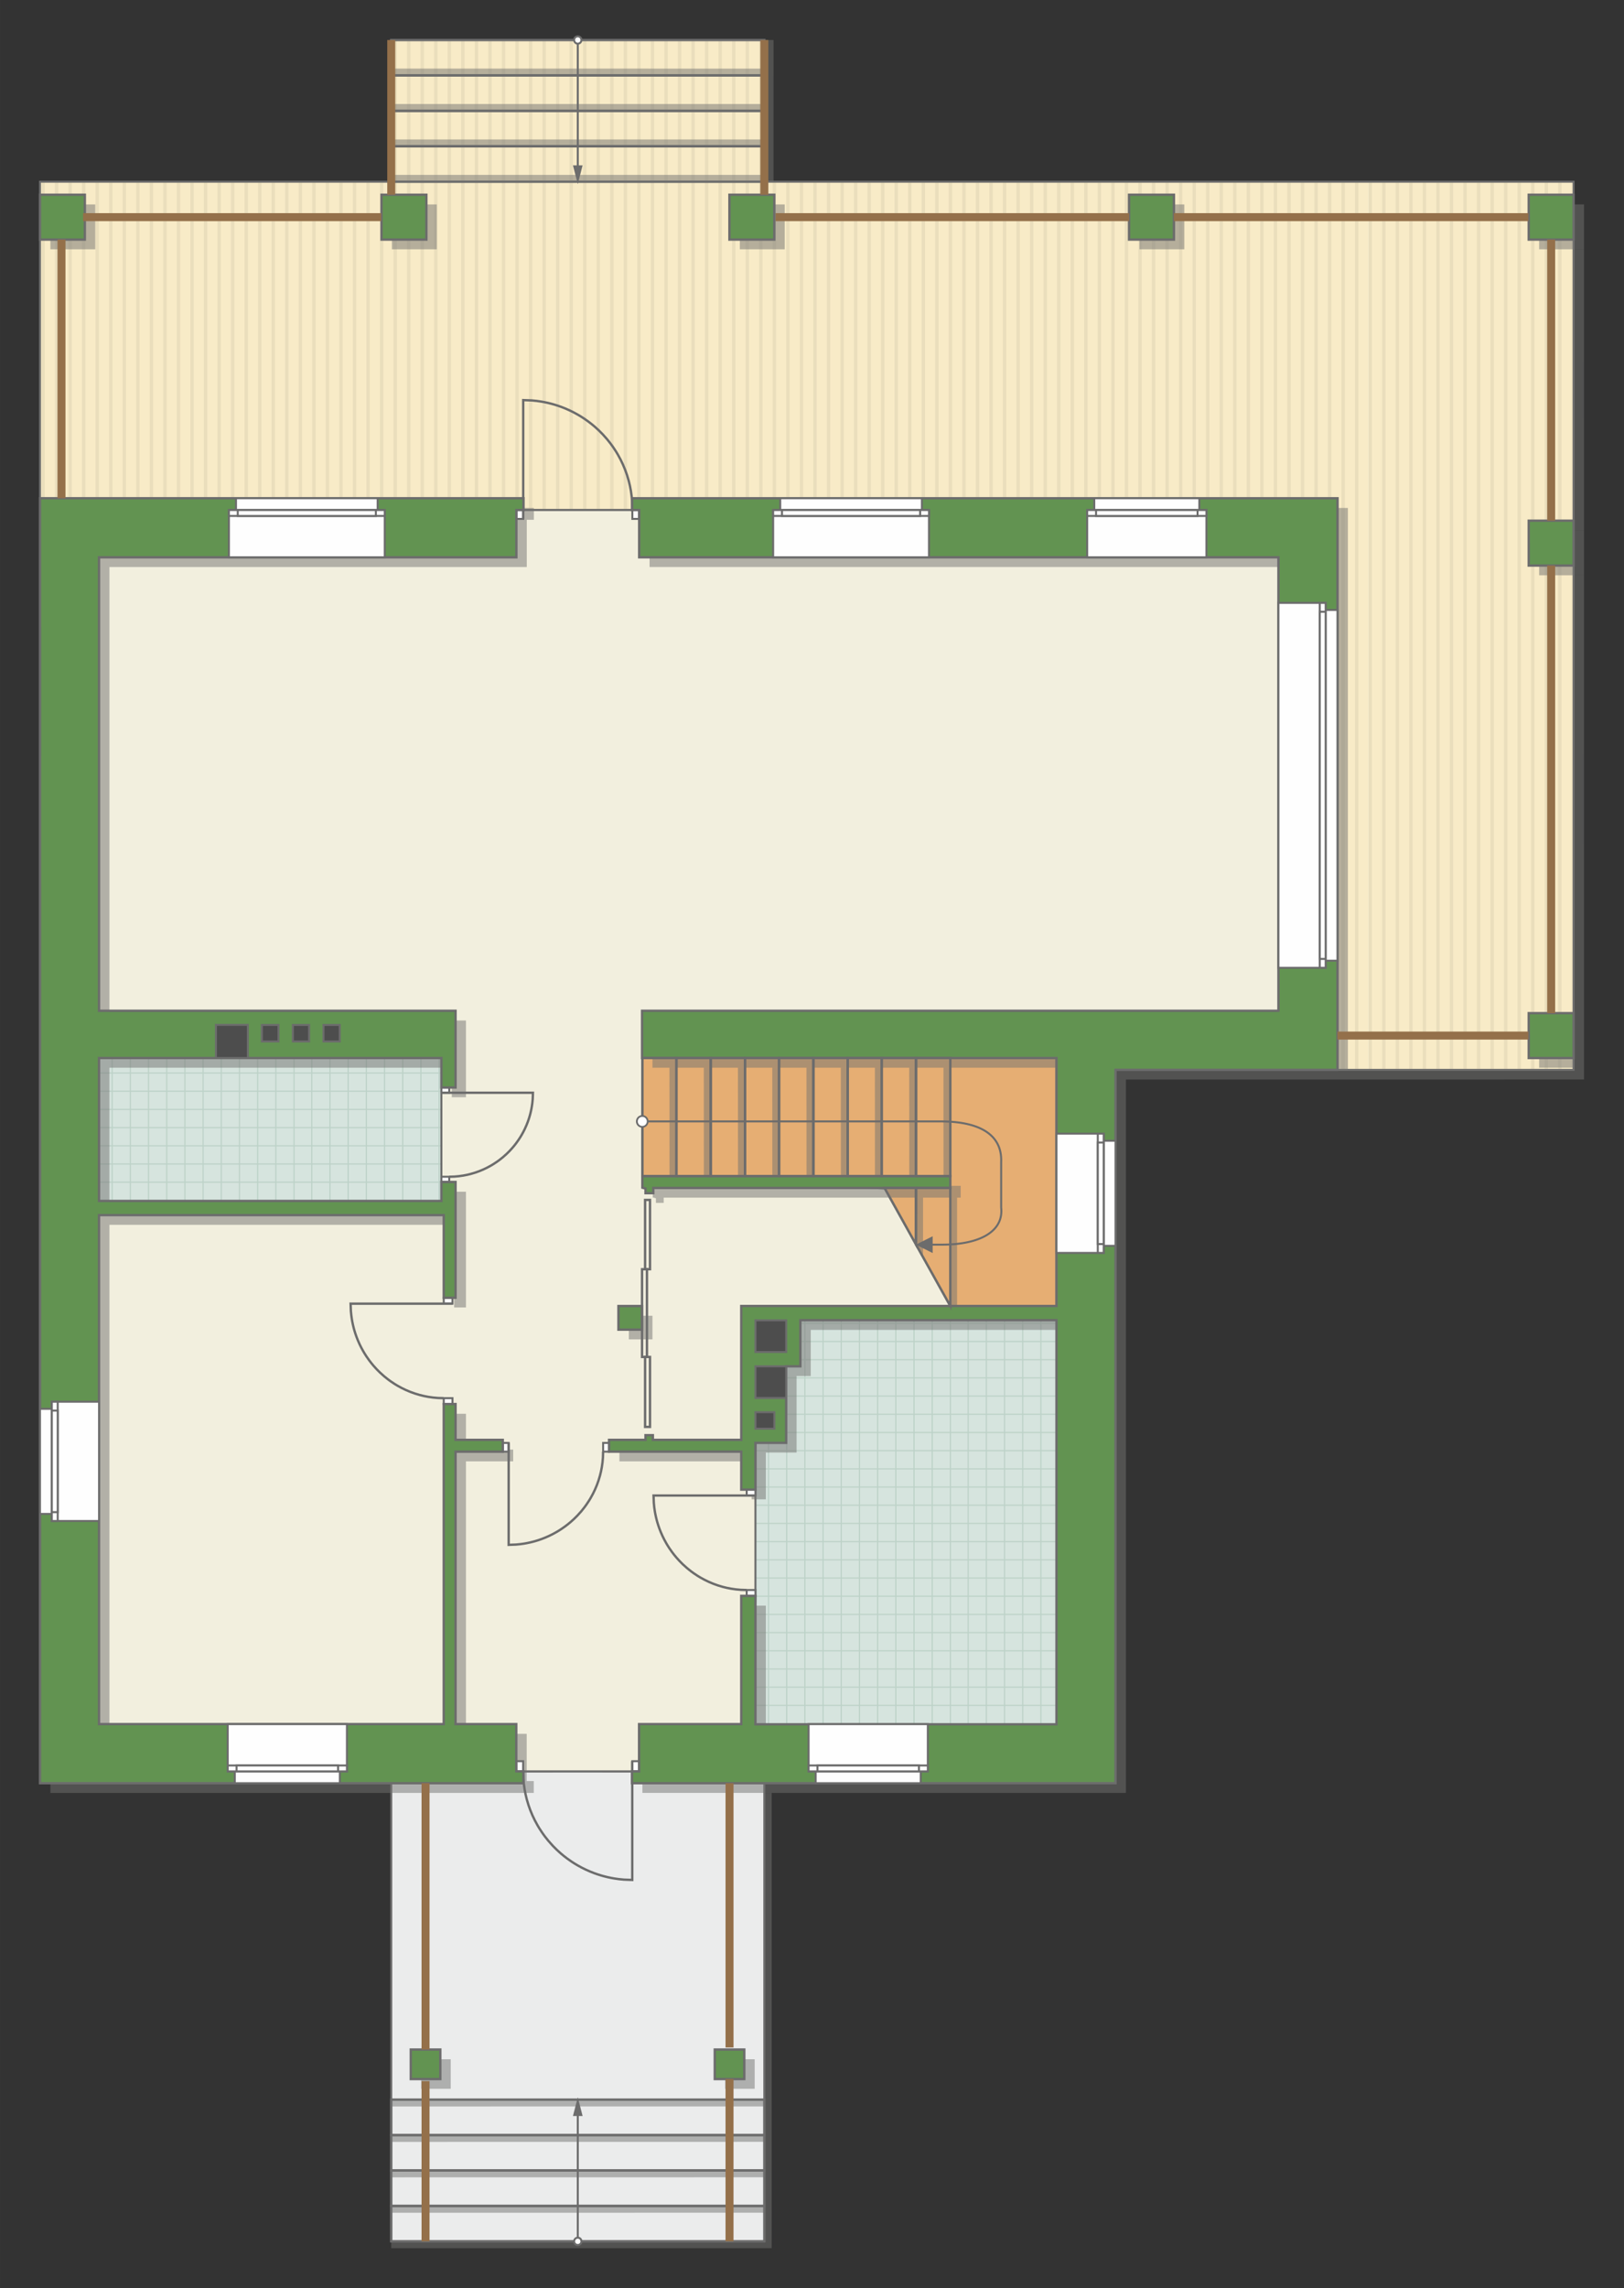 <?xml version="1.0" encoding="UTF-8"?>
<!DOCTYPE svg PUBLIC "-//W3C//DTD SVG 1.1//EN" "http://www.w3.org/Graphics/SVG/1.1/DTD/svg11.dtd">
<!-- Creator: CorelDRAW -->
<svg xmlns="http://www.w3.org/2000/svg" xml:space="preserve" width="137.494mm" height="193.661mm" version="1.1" style="shape-rendering:geometricPrecision; text-rendering:geometricPrecision; image-rendering:optimizeQuality; fill-rule:evenodd; clip-rule:evenodd"
viewBox="0 0 11050.07 15564.17"
 xmlns:xlink="http://www.w3.org/1999/xlink"
 xmlns:xodm="http://www.corel.com/coreldraw/odm/2003">
 <rect x="0" y="0" width="11050.07" height="15564.17" fill="#333333" stroke="none"/>
 <defs>
  <style type="text/css">
   <![CDATA[
    .str4 {stroke:#94704A;stroke-width:54.4;stroke-miterlimit:22.926}
    .str1 {stroke:#6C6C6C;stroke-width:13.57;stroke-miterlimit:22.926}
    .str2 {stroke:#6C6C6C;stroke-width:13.61;stroke-miterlimit:22.926}
    .str3 {stroke:#6C6C6C;stroke-width:16.07;stroke-miterlimit:22.926}
    .str0 {stroke:#BDD2C8;stroke-width:8.04;stroke-miterlimit:22.926}
    .fil1 {fill:none}
    .fil9 {fill:#FEFEFE}
    .fil0 {fill:#D6E4DE}
    .fil11 {fill:#4D4D4D}
    .fil10 {fill:#629351}
    .fil12 {fill:#6C6C6C}
    .fil7 {fill:#E6AE73}
    .fil4 {fill:#EADEBC}
    .fil5 {fill:#EBECEC}
    .fil6 {fill:#F2EFDE}
    .fil3 {fill:#F8EBC7}
    .fil13 {fill:white}
    .fil2 {fill:white}
    .fil14 {fill:#6C6C6C;fill-rule:nonzero}
    .fil8 {fill:#727271;fill-opacity:0.502}
   ]]>
  </style>
    <clipPath id="id0">
     <path d="M7188.48 11728.76l-2048.34 -1.29 0 -1913.08 -6.27 -834.61 2054.61 0.16 0 2748.82z"/>
    </clipPath>
    <clipPath id="id1">
     <path d="M3003.32 8170.07l-2329.48 -1.29 0 -972.13 2329.48 0 0 973.42z"/>
    </clipPath>
    <clipPath id="id2">
     <path d="M9100.51 3388.97l-4751.43 80.48 -835.51 -0.16 -3241.54 -80.32 0 -2152.83 2390.12 0 0 -963.96 2538.43 0 0 963.96 5506.57 0 0 6041.05 -1606.64 0 0 -3888.22z"/>
    </clipPath>
 </defs>
 <g id="пол">
  <g id="_2282448041808">
   <polygon class="fil0" points="7188.48,11728.76 5140.14,11727.47 5140.14,9814.39 5133.87,8979.78 7188.48,8979.94 "/>
   <g style="clip-path:url(#id0)">
    <g>
     <path id="_1" class="fil1 str0" d="M7453.83 12339.59l0 -4970.94m-123.75 4970.94l0 -4970.94m-123.75 4970.94l0 -4970.94m-123.75 4970.94l0 -4970.94m-123.75 4970.94l0 -4970.94m-123.75 4970.94l0 -4970.94m-123.75 4970.94l0 -4970.94m-123.75 4970.94l0 -4970.94m1856.19 4971.01l0 -4970.94m-123.75 4970.94l0 -4970.94m-123.75 4970.94l0 -4970.94m-123.75 4970.94l0 -4970.94m-123.75 4970.94l0 -4970.94m-123.75 4970.94l0 -4970.94m-123.75 4970.94l0 -4970.94m-123.75 4970.94l0 -4970.94m1856.26 4970.88l0 -4970.94m-123.75 4970.94l0 -4970.94m-123.75 4970.94l0 -4970.94m-123.75 4970.94l0 -4970.94m-123.75 4970.94l0 -4970.94m-123.75 4970.94l0 -4970.94m-123.75 4970.94l0 -4970.94m-123.75 4970.94l0 -4970.94m1856.19 4971.01l0 -4970.94m-123.75 4970.94l0 -4970.94m-123.75 4970.94l0 -4970.94m-123.75 4970.94l0 -4970.94m-123.75 4970.94l0 -4970.94m-123.75 4970.94l0 -4970.94m-123.75 4970.94l0 -4970.94m-123.75 4970.94l0 -4970.94"/>
     <path class="fil1 str0" d="M11557.13 10733.84l-8129.16 0m8129.16 123.75l-8129.16 0m8129.16 123.75l-8129.16 0m8129.16 123.75l-8129.16 0m8129.16 123.75l-8129.16 0m8129.16 123.75l-8129.16 0m8129.16 123.75l-8129.16 0m8129.16 123.75l-8129.16 0m8129.26 -1856.19l-8129.16 0m8129.16 123.75l-8129.16 0m8129.16 123.75l-8129.16 0m8129.16 123.75l-8129.16 0m8129.16 123.75l-8129.16 0m8129.16 123.75l-8129.16 0m8129.16 123.75l-8129.16 0m8129.16 123.75l-8129.16 0m8129.05 -1856.26l-8129.16 0m8129.16 123.75l-8129.16 0m8129.16 123.75l-8129.16 0m8129.16 123.75l-8129.16 0m8129.16 123.75l-8129.16 0m8129.16 123.75l-8129.16 0m8129.16 123.75l-8129.16 0m8129.16 123.75l-8129.16 0m8129.26 -1856.19l-8129.16 0m8129.16 123.75l-8129.16 0m8129.16 123.75l-8129.16 0m8129.16 123.75l-8129.16 0m8129.16 123.75l-8129.16 0m8129.16 123.75l-8129.16 0m8129.16 123.75l-8129.16 0m8129.16 123.75l-8129.16 0"/>
     <path class="fil1 str0" d="M11289.96 12339.66l0 -4970.94m-123.75 4970.94l0 -4970.94m-123.75 4970.94l0 -4970.94m-123.75 4970.94l0 -4970.94m-123.75 4970.94l0 -4970.94m-123.75 4970.94l0 -4970.94m-123.75 4970.94l0 -4970.94m-123.75 4970.94l0 -4970.94m989.94 4971.01l0 -4970.94"/>
     <path class="fil1 str0" d="M3496.77 12392.32l0 -4970.94m-123.75 4970.94l0 -4970.94m-123.75 4970.94l0 -4970.94m-123.75 4970.94l0 -4970.94m-123.75 4970.94l0 -4970.94m-123.75 4970.94l0 -4970.94m-123.75 4970.94l0 -4970.94m-123.75 4970.94l0 -4970.94m1856.19 4971.01l0 -4970.94m-123.75 4970.94l0 -4970.94m-123.75 4970.94l0 -4970.94m-123.75 4970.94l0 -4970.94m-123.75 4970.94l0 -4970.94m-123.75 4970.94l0 -4970.94m-123.75 4970.94l0 -4970.94m-123.75 4970.94l0 -4970.94m1856.26 4970.88l0 -4970.94m-123.75 4970.94l0 -4970.94m-123.75 4970.94l0 -4970.94m-123.75 4970.94l0 -4970.94m-123.75 4970.94l0 -4970.94m-123.75 4970.94l0 -4970.94m-123.75 4970.94l0 -4970.94m-123.75 4970.94l0 -4970.94m1856.19 4971.01l0 -4970.94m-123.75 4970.94l0 -4970.94m-123.75 4970.94l0 -4970.94m-123.75 4970.94l0 -4970.94m-123.75 4970.94l0 -4970.94m-123.75 4970.94l0 -4970.94m-123.75 4970.94l0 -4970.94m-123.75 4970.94l0 -4970.94"/>
    </g>
   </g>
   <polygon class="fil1" points="7188.48,11728.76 5140.14,11727.47 5140.14,9814.39 5133.87,8979.78 7188.48,8979.94 "/>
   <polygon class="fil0" points="3003.32,8170.07 673.84,8168.79 673.84,7196.66 3003.32,7196.66 "/>
   <g style="clip-path:url(#id1)">
    <g>
     <path id="_1_0" class="fil1 str0" d="M2987.52 8780.91l0 -4970.94m-123.75 4970.94l0 -4970.94m-123.75 4970.94l0 -4970.94m-123.75 4970.94l0 -4970.94m-123.75 4970.94l0 -4970.94m-123.75 4970.94l0 -4970.94m-123.75 4970.94l0 -4970.94m-123.75 4970.94l0 -4970.94m1856.19 4971.01l0 -4970.94m-123.75 4970.94l0 -4970.94m-123.75 4970.94l0 -4970.94m-123.75 4970.94l0 -4970.94m-123.75 4970.94l0 -4970.94m-123.75 4970.94l0 -4970.94m-123.75 4970.94l0 -4970.94m-123.75 4970.94l0 -4970.94m1856.26 4970.88l0 -4970.94m-123.75 4970.94l0 -4970.94m-123.75 4970.94l0 -4970.94m-123.75 4970.94l0 -4970.94m-123.75 4970.94l0 -4970.94m-123.75 4970.94l0 -4970.94m-123.75 4970.94l0 -4970.94m-123.75 4970.94l0 -4970.94m1856.19 4971.01l0 -4970.94m-123.75 4970.94l0 -4970.94m-123.75 4970.94l0 -4970.94m-123.75 4970.94l0 -4970.94m-123.75 4970.94l0 -4970.94m-123.75 4970.94l0 -4970.94m-123.75 4970.94l0 -4970.94m-123.75 4970.94l0 -4970.94"/>
     <path class="fil1 str0" d="M7090.83 7175.15l-8129.16 0m8129.16 123.75l-8129.16 0m8129.16 123.75l-8129.16 0m8129.16 123.75l-8129.16 0m8129.16 123.75l-8129.16 0m8129.16 123.75l-8129.16 0m8129.16 123.75l-8129.16 0m8129.16 123.75l-8129.16 0m8129.26 -1856.19l-8129.16 0m8129.16 123.75l-8129.16 0m8129.16 123.75l-8129.16 0m8129.16 123.75l-8129.16 0m8129.16 123.75l-8129.16 0m8129.16 123.75l-8129.16 0m8129.16 123.75l-8129.16 0m8129.16 123.75l-8129.16 0m8129.05 -1856.26l-8129.16 0m8129.16 123.75l-8129.16 0m8129.16 123.75l-8129.16 0m8129.16 123.75l-8129.16 0m8129.16 123.75l-8129.16 0m8129.16 123.75l-8129.16 0m8129.16 123.75l-8129.16 0m8129.16 123.75l-8129.16 0m8129.26 -1856.19l-8129.16 0m8129.16 123.75l-8129.16 0m8129.16 123.75l-8129.16 0m8129.16 123.75l-8129.16 0m8129.16 123.75l-8129.16 0m8129.16 123.75l-8129.16 0m8129.16 123.75l-8129.16 0m8129.16 123.75l-8129.16 0"/>
     <path class="fil1 str0" d="M6823.66 8780.97l0 -4970.94m-123.75 4970.94l0 -4970.94m-123.75 4970.94l0 -4970.94m-123.75 4970.94l0 -4970.94m-123.75 4970.94l0 -4970.94m-123.75 4970.94l0 -4970.94m-123.75 4970.94l0 -4970.94m-123.75 4970.94l0 -4970.94m989.94 4971.01l0 -4970.94"/>
     <path class="fil1 str0" d="M-969.53 8833.63l0 -4970.94m-123.75 4970.94l0 -4970.94m-123.75 4970.94l0 -4970.94m-123.75 4970.94l0 -4970.94m-123.75 4970.94l0 -4970.94m-123.75 4970.94l0 -4970.94m-123.75 4970.94l0 -4970.94m-123.75 4970.94l0 -4970.94m1856.19 4971.01l0 -4970.94m-123.75 4970.94l0 -4970.94m-123.75 4970.94l0 -4970.94m-123.75 4970.94l0 -4970.94m-123.75 4970.94l0 -4970.94m-123.75 4970.94l0 -4970.94m-123.75 4970.94l0 -4970.94m-123.75 4970.94l0 -4970.94m1856.26 4970.88l0 -4970.94m-123.75 4970.94l0 -4970.94m-123.75 4970.94l0 -4970.94m-123.75 4970.94l0 -4970.94m-123.75 4970.94l0 -4970.94m-123.75 4970.94l0 -4970.94m-123.75 4970.94l0 -4970.94m-123.75 4970.94l0 -4970.94m1856.19 4971.01l0 -4970.94m-123.75 4970.94l0 -4970.94m-123.75 4970.94l0 -4970.94m-123.75 4970.94l0 -4970.94m-123.75 4970.94l0 -4970.94m-123.75 4970.94l0 -4970.94m-123.75 4970.94l0 -4970.94m-123.75 4970.94l0 -4970.94"/>
    </g>
   </g>
   <polygon class="fil1" points="3003.32,8170.07 673.84,8168.79 673.84,7196.66 3003.32,7196.66 "/>
   <polygon class="fil2" points="9100.51,3388.97 4349.08,3469.45 3513.56,3469.29 272.03,3388.97 272.03,1236.14 2662.15,1236.14 2662.15,272.17 5200.58,272.17 5200.58,1236.14 10707.14,1236.14 10707.14,7277.19 9100.51,7277.19 "/>
   <g style="clip-path:url(#id2)">
    <g>
     <g>
      <rect class="fil3" transform="matrix(4.67283E-13 12.198 50.716 -7.31863E-11 -87.108 66.568)" width="750.15" height="185.33"/>
      <rect class="fil4" transform="matrix(4.67283E-13 12.198 0.124 -1.79391E-13 -87.108 66.568)" width="750.15" height="185.33"/>
      <rect class="fil4" transform="matrix(4.67283E-13 12.198 0.124 -1.79391E-13 5441.8 66.568)" width="750.15" height="185.33"/>
      <rect class="fil4" transform="matrix(4.67283E-13 12.198 0.124 -1.79391E-13 1295.12 66.568)" width="750.15" height="185.33"/>
      <rect class="fil4" transform="matrix(4.67283E-13 12.198 0.124 -1.79391E-13 6824.03 66.568)" width="750.15" height="185.33"/>
      <rect class="fil4" transform="matrix(4.67283E-13 12.198 0.124 -1.79391E-13 2677.35 66.568)" width="750.15" height="185.33"/>
      <rect class="fil4" transform="matrix(4.67283E-13 12.198 0.124 -1.79391E-13 8206.26 66.568)" width="750.15" height="185.33"/>
      <rect class="fil4" transform="matrix(4.67283E-13 12.198 0.124 -1.79391E-13 4059.57 66.568)" width="750.15" height="185.33"/>
      <rect class="fil4" transform="matrix(4.67283E-13 12.198 0.124 -1.79391E-13 189.338 66.568)" width="750.15" height="185.33"/>
      <rect class="fil4" transform="matrix(4.67283E-13 12.198 0.124 -1.79391E-13 5718.25 66.568)" width="750.15" height="185.33"/>
      <rect class="fil4" transform="matrix(4.67283E-13 12.198 0.124 -1.79391E-13 1571.57 66.568)" width="750.15" height="185.33"/>
      <rect class="fil4" transform="matrix(4.67283E-13 12.198 0.124 -1.79391E-13 7100.48 66.568)" width="750.15" height="185.33"/>
      <rect class="fil4" transform="matrix(4.67283E-13 12.198 0.124 -1.79391E-13 2953.79 66.568)" width="750.15" height="185.33"/>
      <rect class="fil4" transform="matrix(4.67283E-13 12.198 0.124 -1.79391E-13 8482.7 66.568)" width="750.15" height="185.33"/>
      <rect class="fil4" transform="matrix(4.67283E-13 12.198 0.124 -1.79391E-13 4336.02 66.568)" width="750.15" height="185.33"/>
      <rect class="fil4" transform="matrix(4.67283E-13 12.198 0.124 -1.79391E-13 465.783 66.568)" width="750.15" height="185.33"/>
      <rect class="fil4" transform="matrix(4.67283E-13 12.198 0.124 -1.79391E-13 5994.69 66.568)" width="750.15" height="185.33"/>
      <rect class="fil4" transform="matrix(4.67283E-13 12.198 0.124 -1.79391E-13 1848.01 66.568)" width="750.15" height="185.33"/>
      <rect class="fil4" transform="matrix(4.67283E-13 12.198 0.124 -1.79391E-13 7376.92 66.568)" width="750.15" height="185.33"/>
      <rect class="fil4" transform="matrix(4.67283E-13 12.198 0.124 -1.79391E-13 3230.24 66.568)" width="750.15" height="185.33"/>
      <rect class="fil4" transform="matrix(4.67283E-13 12.198 0.124 -1.79391E-13 8759.15 66.568)" width="750.15" height="185.33"/>
      <rect class="fil4" transform="matrix(4.67283E-13 12.198 0.124 -1.79391E-13 4612.47 66.568)" width="750.15" height="185.33"/>
      <rect class="fil4" transform="matrix(4.67283E-13 12.198 0.124 -1.79391E-13 742.229 66.568)" width="750.15" height="185.33"/>
      <rect class="fil4" transform="matrix(4.67283E-13 12.198 0.124 -1.79391E-13 6271.14 66.568)" width="750.15" height="185.33"/>
      <rect class="fil4" transform="matrix(4.67283E-13 12.198 0.124 -1.79391E-13 2124.46 66.568)" width="750.15" height="185.33"/>
      <rect class="fil4" transform="matrix(4.67283E-13 12.198 0.124 -1.79391E-13 7653.37 66.568)" width="750.15" height="185.33"/>
      <rect class="fil4" transform="matrix(4.67283E-13 12.198 0.124 -1.79391E-13 3506.68 66.568)" width="750.15" height="185.33"/>
      <rect class="fil4" transform="matrix(4.67283E-13 12.198 0.124 -1.79391E-13 9035.59 66.568)" width="750.15" height="185.33"/>
      <rect class="fil4" transform="matrix(4.67283E-13 12.198 0.124 -1.79391E-13 4888.91 66.568)" width="750.15" height="185.33"/>
      <rect class="fil4" transform="matrix(4.67283E-13 12.198 0.124 -1.79391E-13 1018.67 66.568)" width="750.15" height="185.33"/>
      <rect class="fil4" transform="matrix(4.67283E-13 12.198 0.124 -1.79391E-13 6547.58 66.568)" width="750.15" height="185.33"/>
      <rect class="fil4" transform="matrix(4.67283E-13 12.198 0.124 -1.79391E-13 2400.9 66.568)" width="750.15" height="185.33"/>
      <rect class="fil4" transform="matrix(4.67283E-13 12.198 0.124 -1.79391E-13 7929.81 66.568)" width="750.15" height="185.33"/>
      <rect class="fil4" transform="matrix(4.67283E-13 12.198 0.124 -1.79391E-13 3783.13 66.568)" width="750.15" height="185.33"/>
      <rect class="fil4" transform="matrix(4.67283E-13 12.198 0.124 -1.79391E-13 5165.36 66.568)" width="750.15" height="185.33"/>
      <rect class="fil4" transform="matrix(4.67283E-13 12.198 0.124 -1.79391E-13 5.041 66.568)" width="750.15" height="185.33"/>
      <rect class="fil4" transform="matrix(4.67283E-13 12.198 0.124 -1.79391E-13 5533.95 66.568)" width="750.15" height="185.33"/>
      <rect class="fil4" transform="matrix(4.67283E-13 12.198 0.124 -1.79391E-13 1387.27 66.568)" width="750.15" height="185.33"/>
      <rect class="fil4" transform="matrix(4.67283E-13 12.198 0.124 -1.79391E-13 6916.18 66.568)" width="750.15" height="185.33"/>
      <rect class="fil4" transform="matrix(4.67283E-13 12.198 0.124 -1.79391E-13 2769.5 66.568)" width="750.15" height="185.33"/>
      <rect class="fil4" transform="matrix(4.67283E-13 12.198 0.124 -1.79391E-13 8298.41 66.568)" width="750.15" height="185.33"/>
      <rect class="fil4" transform="matrix(4.67283E-13 12.198 0.124 -1.79391E-13 4151.72 66.568)" width="750.15" height="185.33"/>
      <rect class="fil4" transform="matrix(4.67283E-13 12.198 0.124 -1.79391E-13 281.486 66.568)" width="750.15" height="185.33"/>
      <rect class="fil4" transform="matrix(4.67283E-13 12.198 0.124 -1.79391E-13 5810.4 66.568)" width="750.15" height="185.33"/>
      <rect class="fil4" transform="matrix(4.67283E-13 12.198 0.124 -1.79391E-13 1663.71 66.568)" width="750.15" height="185.33"/>
      <rect class="fil4" transform="matrix(4.67283E-13 12.198 0.124 -1.79391E-13 7192.62 66.568)" width="750.15" height="185.33"/>
      <rect class="fil4" transform="matrix(4.67283E-13 12.198 0.124 -1.79391E-13 3045.94 66.568)" width="750.15" height="185.33"/>
      <rect class="fil4" transform="matrix(4.67283E-13 12.198 0.124 -1.79391E-13 8574.85 66.568)" width="750.15" height="185.33"/>
      <rect class="fil4" transform="matrix(4.67283E-13 12.198 0.124 -1.79391E-13 4428.17 66.568)" width="750.15" height="185.33"/>
      <rect class="fil4" transform="matrix(4.67283E-13 12.198 0.124 -1.79391E-13 557.932 66.568)" width="750.15" height="185.33"/>
      <rect class="fil4" transform="matrix(4.67283E-13 12.198 0.124 -1.79391E-13 6086.84 66.568)" width="750.15" height="185.33"/>
      <rect class="fil4" transform="matrix(4.67283E-13 12.198 0.124 -1.79391E-13 1940.16 66.568)" width="750.15" height="185.33"/>
      <rect class="fil4" transform="matrix(4.67283E-13 12.198 0.124 -1.79391E-13 7469.07 66.568)" width="750.15" height="185.33"/>
      <rect class="fil4" transform="matrix(4.67283E-13 12.198 0.124 -1.79391E-13 3322.39 66.568)" width="750.15" height="185.33"/>
      <rect class="fil4" transform="matrix(4.67283E-13 12.198 0.124 -1.79391E-13 8851.3 66.568)" width="750.15" height="185.33"/>
      <rect class="fil4" transform="matrix(4.67283E-13 12.198 0.124 -1.79391E-13 4704.61 66.568)" width="750.15" height="185.33"/>
      <rect class="fil4" transform="matrix(4.67283E-13 12.198 0.124 -1.79391E-13 834.377 66.568)" width="750.15" height="185.33"/>
      <rect class="fil4" transform="matrix(4.67283E-13 12.198 0.124 -1.79391E-13 6363.29 66.568)" width="750.15" height="185.33"/>
      <rect class="fil4" transform="matrix(4.67283E-13 12.198 0.124 -1.79391E-13 2216.6 66.568)" width="750.15" height="185.33"/>
      <rect class="fil4" transform="matrix(4.67283E-13 12.198 0.124 -1.79391E-13 7745.51 66.568)" width="750.15" height="185.33"/>
      <rect class="fil4" transform="matrix(4.67283E-13 12.198 0.124 -1.79391E-13 3598.83 66.568)" width="750.15" height="185.33"/>
      <rect class="fil4" transform="matrix(4.67283E-13 12.198 0.124 -1.79391E-13 9127.74 66.568)" width="750.15" height="185.33"/>
      <rect class="fil4" transform="matrix(4.67283E-13 12.198 0.124 -1.79391E-13 4981.06 66.568)" width="750.15" height="185.33"/>
      <rect class="fil4" transform="matrix(4.67283E-13 12.198 0.124 -1.79391E-13 1110.82 66.568)" width="750.15" height="185.33"/>
      <rect class="fil4" transform="matrix(4.67283E-13 12.198 0.124 -1.79391E-13 6639.73 66.568)" width="750.15" height="185.33"/>
      <rect class="fil4" transform="matrix(4.67283E-13 12.198 0.124 -1.79391E-13 2493.05 66.568)" width="750.15" height="185.33"/>
      <rect class="fil4" transform="matrix(4.67283E-13 12.198 0.124 -1.79391E-13 8021.96 66.568)" width="750.15" height="185.33"/>
      <rect class="fil4" transform="matrix(4.67283E-13 12.198 0.124 -1.79391E-13 3875.28 66.568)" width="750.15" height="185.33"/>
      <rect class="fil4" transform="matrix(4.67283E-13 12.198 0.124 -1.79391E-13 5257.51 66.568)" width="750.15" height="185.33"/>
      <rect class="fil4" transform="matrix(4.67283E-13 12.198 0.124 -1.79391E-13 97.189 66.568)" width="750.15" height="185.33"/>
      <rect class="fil4" transform="matrix(4.67283E-13 12.198 0.124 -1.79391E-13 5626.1 66.568)" width="750.15" height="185.33"/>
      <rect class="fil4" transform="matrix(4.67283E-13 12.198 0.124 -1.79391E-13 1479.42 66.568)" width="750.15" height="185.33"/>
      <rect class="fil4" transform="matrix(4.67283E-13 12.198 0.124 -1.79391E-13 7008.33 66.568)" width="750.15" height="185.33"/>
      <rect class="fil4" transform="matrix(4.67283E-13 12.198 0.124 -1.79391E-13 2861.64 66.568)" width="750.15" height="185.33"/>
      <rect class="fil4" transform="matrix(4.67283E-13 12.198 0.124 -1.79391E-13 8390.55 66.568)" width="750.15" height="185.33"/>
      <rect class="fil4" transform="matrix(4.67283E-13 12.198 0.124 -1.79391E-13 4243.87 66.568)" width="750.15" height="185.33"/>
      <rect class="fil4" transform="matrix(4.67283E-13 12.198 0.124 -1.79391E-13 373.635 66.568)" width="750.15" height="185.33"/>
      <rect class="fil4" transform="matrix(4.67283E-13 12.198 0.124 -1.79391E-13 5902.54 66.568)" width="750.15" height="185.33"/>
      <rect class="fil4" transform="matrix(4.67283E-13 12.198 0.124 -1.79391E-13 1755.86 66.568)" width="750.15" height="185.33"/>
      <rect class="fil4" transform="matrix(4.67283E-13 12.198 0.124 -1.79391E-13 7284.77 66.568)" width="750.15" height="185.33"/>
      <rect class="fil4" transform="matrix(4.67283E-13 12.198 0.124 -1.79391E-13 3138.09 66.568)" width="750.15" height="185.33"/>
      <rect class="fil4" transform="matrix(4.67283E-13 12.198 0.124 -1.79391E-13 8667 66.568)" width="750.15" height="185.33"/>
      <rect class="fil4" transform="matrix(4.67283E-13 12.198 0.124 -1.79391E-13 4520.32 66.568)" width="750.15" height="185.33"/>
      <rect class="fil4" transform="matrix(4.67283E-13 12.198 0.124 -1.79391E-13 650.08 66.568)" width="750.15" height="185.33"/>
      <rect class="fil4" transform="matrix(4.67283E-13 12.198 0.124 -1.79391E-13 6178.99 66.568)" width="750.15" height="185.33"/>
      <rect class="fil4" transform="matrix(4.67283E-13 12.198 0.124 -1.79391E-13 2032.31 66.568)" width="750.15" height="185.33"/>
      <rect class="fil4" transform="matrix(4.67283E-13 12.198 0.124 -1.79391E-13 7561.22 66.568)" width="750.15" height="185.33"/>
      <rect class="fil4" transform="matrix(4.67283E-13 12.198 0.124 -1.79391E-13 3414.54 66.568)" width="750.15" height="185.33"/>
      <rect class="fil4" transform="matrix(4.67283E-13 12.198 0.124 -1.79391E-13 8943.44 66.568)" width="750.15" height="185.33"/>
      <rect class="fil4" transform="matrix(4.67283E-13 12.198 0.124 -1.79391E-13 4796.76 66.568)" width="750.15" height="185.33"/>
      <rect class="fil4" transform="matrix(4.67283E-13 12.198 0.124 -1.79391E-13 926.526 66.568)" width="750.15" height="185.33"/>
      <rect class="fil4" transform="matrix(4.67283E-13 12.198 0.124 -1.79391E-13 6455.44 66.568)" width="750.15" height="185.33"/>
      <rect class="fil4" transform="matrix(4.67283E-13 12.198 0.124 -1.79391E-13 2308.75 66.568)" width="750.15" height="185.33"/>
      <rect class="fil4" transform="matrix(4.67283E-13 12.198 0.124 -1.79391E-13 7837.66 66.568)" width="750.15" height="185.33"/>
      <rect class="fil4" transform="matrix(4.67283E-13 12.198 0.124 -1.79391E-13 3690.98 66.568)" width="750.15" height="185.33"/>
      <rect class="fil4" transform="matrix(4.67283E-13 12.198 0.124 -1.79391E-13 9219.89 66.568)" width="750.15" height="185.33"/>
      <rect class="fil4" transform="matrix(4.67283E-13 12.198 0.124 -1.79391E-13 5073.21 66.568)" width="750.15" height="185.33"/>
      <rect class="fil4" transform="matrix(4.67283E-13 12.198 0.124 -1.79391E-13 1202.97 66.568)" width="750.15" height="185.33"/>
      <rect class="fil4" transform="matrix(4.67283E-13 12.198 0.124 -1.79391E-13 6731.88 66.568)" width="750.15" height="185.33"/>
      <rect class="fil4" transform="matrix(4.67283E-13 12.198 0.124 -1.79391E-13 2585.2 66.568)" width="750.15" height="185.33"/>
      <rect class="fil4" transform="matrix(4.67283E-13 12.198 0.124 -1.79391E-13 8114.11 66.568)" width="750.15" height="185.33"/>
      <rect class="fil4" transform="matrix(4.67283E-13 12.198 0.124 -1.79391E-13 3967.43 66.568)" width="750.15" height="185.33"/>
      <rect class="fil4" transform="matrix(4.67283E-13 12.198 0.124 -1.79391E-13 5349.65 66.568)" width="750.15" height="185.33"/>
     </g>
     <g>
      <rect class="fil3" transform="matrix(4.67283E-13 12.198 50.716 -7.31863E-11 9312.04 66.568)" width="750.15" height="185.33"/>
      <rect class="fil4" transform="matrix(4.67283E-13 12.198 0.124 -1.79391E-13 9312.04 66.568)" width="750.15" height="185.33"/>
      <rect class="fil4" transform="matrix(4.67283E-13 12.198 0.124 -1.79391E-13 14841 66.568)" width="750.15" height="185.33"/>
      <rect class="fil4" transform="matrix(4.67283E-13 12.198 0.124 -1.79391E-13 10694.3 66.568)" width="750.15" height="185.33"/>
      <rect class="fil4" transform="matrix(4.67283E-13 12.198 0.124 -1.79391E-13 16223.2 66.568)" width="750.15" height="185.33"/>
      <rect class="fil4" transform="matrix(4.67283E-13 12.198 0.124 -1.79391E-13 12076.5 66.568)" width="750.15" height="185.33"/>
      <rect class="fil4" transform="matrix(4.67283E-13 12.198 0.124 -1.79391E-13 17605.4 66.568)" width="750.15" height="185.33"/>
      <rect class="fil4" transform="matrix(4.67283E-13 12.198 0.124 -1.79391E-13 13458.7 66.568)" width="750.15" height="185.33"/>
      <rect class="fil4" transform="matrix(4.67283E-13 12.198 0.124 -1.79391E-13 9588.49 66.568)" width="750.15" height="185.33"/>
      <rect class="fil4" transform="matrix(4.67283E-13 12.198 0.124 -1.79391E-13 15117.4 66.568)" width="750.15" height="185.33"/>
      <rect class="fil4" transform="matrix(4.67283E-13 12.198 0.124 -1.79391E-13 10970.7 66.568)" width="750.15" height="185.33"/>
      <rect class="fil4" transform="matrix(4.67283E-13 12.198 0.124 -1.79391E-13 16499.6 66.568)" width="750.15" height="185.33"/>
      <rect class="fil4" transform="matrix(4.67283E-13 12.198 0.124 -1.79391E-13 12352.9 66.568)" width="750.15" height="185.33"/>
      <rect class="fil4" transform="matrix(4.67283E-13 12.198 0.124 -1.79391E-13 17881.9 66.568)" width="750.15" height="185.33"/>
      <rect class="fil4" transform="matrix(4.67283E-13 12.198 0.124 -1.79391E-13 13735.2 66.568)" width="750.15" height="185.33"/>
      <rect class="fil4" transform="matrix(4.67283E-13 12.198 0.124 -1.79391E-13 9864.93 66.568)" width="750.15" height="185.33"/>
      <rect class="fil4" transform="matrix(4.67283E-13 12.198 0.124 -1.79391E-13 15393.8 66.568)" width="750.15" height="185.33"/>
      <rect class="fil4" transform="matrix(4.67283E-13 12.198 0.124 -1.79391E-13 11247.2 66.568)" width="750.15" height="185.33"/>
      <rect class="fil4" transform="matrix(4.67283E-13 12.198 0.124 -1.79391E-13 16776.1 66.568)" width="750.15" height="185.33"/>
      <rect class="fil4" transform="matrix(4.67283E-13 12.198 0.124 -1.79391E-13 12629.4 66.568)" width="750.15" height="185.33"/>
      <rect class="fil4" transform="matrix(4.67283E-13 12.198 0.124 -1.79391E-13 18158.3 66.568)" width="750.15" height="185.33"/>
      <rect class="fil4" transform="matrix(4.67283E-13 12.198 0.124 -1.79391E-13 14011.6 66.568)" width="750.15" height="185.33"/>
      <rect class="fil4" transform="matrix(4.67283E-13 12.198 0.124 -1.79391E-13 10141.4 66.568)" width="750.15" height="185.33"/>
      <rect class="fil4" transform="matrix(4.67283E-13 12.198 0.124 -1.79391E-13 15670.3 66.568)" width="750.15" height="185.33"/>
      <rect class="fil4" transform="matrix(4.67283E-13 12.198 0.124 -1.79391E-13 11523.6 66.568)" width="750.15" height="185.33"/>
      <rect class="fil4" transform="matrix(4.67283E-13 12.198 0.124 -1.79391E-13 17052.5 66.568)" width="750.15" height="185.33"/>
      <rect class="fil4" transform="matrix(4.67283E-13 12.198 0.124 -1.79391E-13 12905.8 66.568)" width="750.15" height="185.33"/>
      <rect class="fil4" transform="matrix(4.67283E-13 12.198 0.124 -1.79391E-13 18434.7 66.568)" width="750.15" height="185.33"/>
      <rect class="fil4" transform="matrix(4.67283E-13 12.198 0.124 -1.79391E-13 14288.1 66.568)" width="750.15" height="185.33"/>
      <rect class="fil4" transform="matrix(4.67283E-13 12.198 0.124 -1.79391E-13 10417.8 66.568)" width="750.15" height="185.33"/>
      <rect class="fil4" transform="matrix(4.67283E-13 12.198 0.124 -1.79391E-13 15946.7 66.568)" width="750.15" height="185.33"/>
      <rect class="fil4" transform="matrix(4.67283E-13 12.198 0.124 -1.79391E-13 11800.1 66.568)" width="750.15" height="185.33"/>
      <rect class="fil4" transform="matrix(4.67283E-13 12.198 0.124 -1.79391E-13 17329 66.568)" width="750.15" height="185.33"/>
      <rect class="fil4" transform="matrix(4.67283E-13 12.198 0.124 -1.79391E-13 13182.3 66.568)" width="750.15" height="185.33"/>
      <rect class="fil4" transform="matrix(4.67283E-13 12.198 0.124 -1.79391E-13 14564.5 66.568)" width="750.15" height="185.33"/>
      <rect class="fil4" transform="matrix(4.67283E-13 12.198 0.124 -1.79391E-13 9404.19 66.568)" width="750.15" height="185.33"/>
      <rect class="fil4" transform="matrix(4.67283E-13 12.198 0.124 -1.79391E-13 14933.1 66.568)" width="750.15" height="185.33"/>
      <rect class="fil4" transform="matrix(4.67283E-13 12.198 0.124 -1.79391E-13 10786.4 66.568)" width="750.15" height="185.33"/>
      <rect class="fil4" transform="matrix(4.67283E-13 12.198 0.124 -1.79391E-13 16315.3 66.568)" width="750.15" height="185.33"/>
      <rect class="fil4" transform="matrix(4.67283E-13 12.198 0.124 -1.79391E-13 12168.6 66.568)" width="750.15" height="185.33"/>
      <rect class="fil4" transform="matrix(4.67283E-13 12.198 0.124 -1.79391E-13 17697.6 66.568)" width="750.15" height="185.33"/>
      <rect class="fil4" transform="matrix(4.67283E-13 12.198 0.124 -1.79391E-13 13550.9 66.568)" width="750.15" height="185.33"/>
      <rect class="fil4" transform="matrix(4.67283E-13 12.198 0.124 -1.79391E-13 9680.64 66.568)" width="750.15" height="185.33"/>
      <rect class="fil4" transform="matrix(4.67283E-13 12.198 0.124 -1.79391E-13 15209.5 66.568)" width="750.15" height="185.33"/>
      <rect class="fil4" transform="matrix(4.67283E-13 12.198 0.124 -1.79391E-13 11062.9 66.568)" width="750.15" height="185.33"/>
      <rect class="fil4" transform="matrix(4.67283E-13 12.198 0.124 -1.79391E-13 16591.8 66.568)" width="750.15" height="185.33"/>
      <rect class="fil4" transform="matrix(4.67283E-13 12.198 0.124 -1.79391E-13 12445.1 66.568)" width="750.15" height="185.33"/>
      <rect class="fil4" transform="matrix(4.67283E-13 12.198 0.124 -1.79391E-13 17974 66.568)" width="750.15" height="185.33"/>
      <rect class="fil4" transform="matrix(4.67283E-13 12.198 0.124 -1.79391E-13 13827.3 66.568)" width="750.15" height="185.33"/>
      <rect class="fil4" transform="matrix(4.67283E-13 12.198 0.124 -1.79391E-13 9957.08 66.568)" width="750.15" height="185.33"/>
      <rect class="fil4" transform="matrix(4.67283E-13 12.198 0.124 -1.79391E-13 15486 66.568)" width="750.15" height="185.33"/>
      <rect class="fil4" transform="matrix(4.67283E-13 12.198 0.124 -1.79391E-13 11339.3 66.568)" width="750.15" height="185.33"/>
      <rect class="fil4" transform="matrix(4.67283E-13 12.198 0.124 -1.79391E-13 16868.2 66.568)" width="750.15" height="185.33"/>
      <rect class="fil4" transform="matrix(4.67283E-13 12.198 0.124 -1.79391E-13 12721.5 66.568)" width="750.15" height="185.33"/>
      <rect class="fil4" transform="matrix(4.67283E-13 12.198 0.124 -1.79391E-13 18250.4 66.568)" width="750.15" height="185.33"/>
      <rect class="fil4" transform="matrix(4.67283E-13 12.198 0.124 -1.79391E-13 14103.8 66.568)" width="750.15" height="185.33"/>
      <rect class="fil4" transform="matrix(4.67283E-13 12.198 0.124 -1.79391E-13 10233.5 66.568)" width="750.15" height="185.33"/>
      <rect class="fil4" transform="matrix(4.67283E-13 12.198 0.124 -1.79391E-13 15762.4 66.568)" width="750.15" height="185.33"/>
      <rect class="fil4" transform="matrix(4.67283E-13 12.198 0.124 -1.79391E-13 11615.8 66.568)" width="750.15" height="185.33"/>
      <rect class="fil4" transform="matrix(4.67283E-13 12.198 0.124 -1.79391E-13 17144.7 66.568)" width="750.15" height="185.33"/>
      <rect class="fil4" transform="matrix(4.67283E-13 12.198 0.124 -1.79391E-13 12998 66.568)" width="750.15" height="185.33"/>
      <rect class="fil4" transform="matrix(4.67283E-13 12.198 0.124 -1.79391E-13 18526.9 66.568)" width="750.15" height="185.33"/>
      <rect class="fil4" transform="matrix(4.67283E-13 12.198 0.124 -1.79391E-13 14380.2 66.568)" width="750.15" height="185.33"/>
      <rect class="fil4" transform="matrix(4.67283E-13 12.198 0.124 -1.79391E-13 10510 66.568)" width="750.15" height="185.33"/>
      <rect class="fil4" transform="matrix(4.67283E-13 12.198 0.124 -1.79391E-13 16038.9 66.568)" width="750.15" height="185.33"/>
      <rect class="fil4" transform="matrix(4.67283E-13 12.198 0.124 -1.79391E-13 11892.2 66.568)" width="750.15" height="185.33"/>
      <rect class="fil4" transform="matrix(4.67283E-13 12.198 0.124 -1.79391E-13 17421.1 66.568)" width="750.15" height="185.33"/>
      <rect class="fil4" transform="matrix(4.67283E-13 12.198 0.124 -1.79391E-13 13274.4 66.568)" width="750.15" height="185.33"/>
      <rect class="fil4" transform="matrix(4.67283E-13 12.198 0.124 -1.79391E-13 14656.7 66.568)" width="750.15" height="185.33"/>
      <rect class="fil4" transform="matrix(4.67283E-13 12.198 0.124 -1.79391E-13 9496.34 66.568)" width="750.15" height="185.33"/>
      <rect class="fil4" transform="matrix(4.67283E-13 12.198 0.124 -1.79391E-13 15025.2 66.568)" width="750.15" height="185.33"/>
      <rect class="fil4" transform="matrix(4.67283E-13 12.198 0.124 -1.79391E-13 10878.6 66.568)" width="750.15" height="185.33"/>
      <rect class="fil4" transform="matrix(4.67283E-13 12.198 0.124 -1.79391E-13 16407.5 66.568)" width="750.15" height="185.33"/>
      <rect class="fil4" transform="matrix(4.67283E-13 12.198 0.124 -1.79391E-13 12260.8 66.568)" width="750.15" height="185.33"/>
      <rect class="fil4" transform="matrix(4.67283E-13 12.198 0.124 -1.79391E-13 17789.7 66.568)" width="750.15" height="185.33"/>
      <rect class="fil4" transform="matrix(4.67283E-13 12.198 0.124 -1.79391E-13 13643 66.568)" width="750.15" height="185.33"/>
      <rect class="fil4" transform="matrix(4.67283E-13 12.198 0.124 -1.79391E-13 9772.78 66.568)" width="750.15" height="185.33"/>
      <rect class="fil4" transform="matrix(4.67283E-13 12.198 0.124 -1.79391E-13 15301.7 66.568)" width="750.15" height="185.33"/>
      <rect class="fil4" transform="matrix(4.67283E-13 12.198 0.124 -1.79391E-13 11155 66.568)" width="750.15" height="185.33"/>
      <rect class="fil4" transform="matrix(4.67283E-13 12.198 0.124 -1.79391E-13 16683.9 66.568)" width="750.15" height="185.33"/>
      <rect class="fil4" transform="matrix(4.67283E-13 12.198 0.124 -1.79391E-13 12537.2 66.568)" width="750.15" height="185.33"/>
      <rect class="fil4" transform="matrix(4.67283E-13 12.198 0.124 -1.79391E-13 18066.1 66.568)" width="750.15" height="185.33"/>
      <rect class="fil4" transform="matrix(4.67283E-13 12.198 0.124 -1.79391E-13 13919.5 66.568)" width="750.15" height="185.33"/>
      <rect class="fil4" transform="matrix(4.67283E-13 12.198 0.124 -1.79391E-13 10049.2 66.568)" width="750.15" height="185.33"/>
      <rect class="fil4" transform="matrix(4.67283E-13 12.198 0.124 -1.79391E-13 15578.1 66.568)" width="750.15" height="185.33"/>
      <rect class="fil4" transform="matrix(4.67283E-13 12.198 0.124 -1.79391E-13 11431.5 66.568)" width="750.15" height="185.33"/>
      <rect class="fil4" transform="matrix(4.67283E-13 12.198 0.124 -1.79391E-13 16960.4 66.568)" width="750.15" height="185.33"/>
      <rect class="fil4" transform="matrix(4.67283E-13 12.198 0.124 -1.79391E-13 12813.7 66.568)" width="750.15" height="185.33"/>
      <rect class="fil4" transform="matrix(4.67283E-13 12.198 0.124 -1.79391E-13 18342.6 66.568)" width="750.15" height="185.33"/>
      <rect class="fil4" transform="matrix(4.67283E-13 12.198 0.124 -1.79391E-13 14195.9 66.568)" width="750.15" height="185.33"/>
      <rect class="fil4" transform="matrix(4.67283E-13 12.198 0.124 -1.79391E-13 10325.7 66.568)" width="750.15" height="185.33"/>
      <rect class="fil4" transform="matrix(4.67283E-13 12.198 0.124 -1.79391E-13 15854.6 66.568)" width="750.15" height="185.33"/>
      <rect class="fil4" transform="matrix(4.67283E-13 12.198 0.124 -1.79391E-13 11707.9 66.568)" width="750.15" height="185.33"/>
      <rect class="fil4" transform="matrix(4.67283E-13 12.198 0.124 -1.79391E-13 17236.8 66.568)" width="750.15" height="185.33"/>
      <rect class="fil4" transform="matrix(4.67283E-13 12.198 0.124 -1.79391E-13 13090.1 66.568)" width="750.15" height="185.33"/>
      <rect class="fil4" transform="matrix(4.67283E-13 12.198 0.124 -1.79391E-13 18619 66.568)" width="750.15" height="185.33"/>
      <rect class="fil4" transform="matrix(4.67283E-13 12.198 0.124 -1.79391E-13 14472.4 66.568)" width="750.15" height="185.33"/>
      <rect class="fil4" transform="matrix(4.67283E-13 12.198 0.124 -1.79391E-13 10602.1 66.568)" width="750.15" height="185.33"/>
      <rect class="fil4" transform="matrix(4.67283E-13 12.198 0.124 -1.79391E-13 16131 66.568)" width="750.15" height="185.33"/>
      <rect class="fil4" transform="matrix(4.67283E-13 12.198 0.124 -1.79391E-13 11984.3 66.568)" width="750.15" height="185.33"/>
      <rect class="fil4" transform="matrix(4.67283E-13 12.198 0.124 -1.79391E-13 17513.3 66.568)" width="750.15" height="185.33"/>
      <rect class="fil4" transform="matrix(4.67283E-13 12.198 0.124 -1.79391E-13 13366.6 66.568)" width="750.15" height="185.33"/>
      <rect class="fil4" transform="matrix(4.67283E-13 12.198 0.124 -1.79391E-13 14748.8 66.568)" width="750.15" height="185.33"/>
     </g>
    </g>
   </g>
   <polygon class="fil1 str1" points="9100.51,3388.97 4349.08,3469.45 3513.56,3469.29 272.03,3388.97 272.03,1236.14 2662.15,1236.14 2662.15,272.17 5200.58,272.17 5200.58,1236.14 10707.14,1236.14 10707.14,7277.19 9100.51,7277.19 "/>
   <polygon class="fil5 str2" points="2662.15,15245.68 2662.15,12129.31 3512.93,12048.78 4348.35,12048.94 5200.58,12129.31 5200.58,15245.68 "/>
   <polygon class="fil6 str2" points="513.18,5272.46 491.57,7068 2832.56,7086.65 3003.32,7196.66 3003.32,8170.07 511.39,8232.95 484.96,11969.48 3512.93,12048.94 4348.35,12048.78 5092.84,11894.44 5114.58,11701.96 5140.14,10855.48 5140.14,9876.85 5159.71,9073.44 5388.02,8945.29 7324.92,8944.73 7356.2,7044.03 8802.71,7071.27 8859.41,3630.11 4349.08,3469.45 3501.36,3469.45 958.15,3600.56 500.68,3649.06 "/>
   <polygon class="fil7 str2" points="4370.75,7196.66 7188.48,7196.66 7188.48,8883.5 6466.13,8883.74 6020.25,8084.4 4370.75,8000.02 "/>
  </g>
 </g>
 <g id="тень">
  <g id="_2282448070992">
   <g>
    <polygon class="fil8" points="342.8,3455.03 3632.57,3455.03 3632.57,3535.36 3584.34,3535.36 3584.34,3856.84 744.61,3856.84 744.61,6941.41 3170.45,6941.41 3170.45,7463.33 3074.09,7463.33 3074.09,7262.73 744.61,7262.73 744.61,8234.86 3074.09,8234.86 3074.09,8105.95 3170.45,8105.95 3170.45,8893.55 3090.16,8893.55 3090.16,8331.3 744.61,8331.3 744.61,11793.54 3090.16,11793.54 3090.16,9616.54 3170.45,9616.54 3170.45,9859.97 3491.76,9859.97 3491.76,9940.26 3170.45,9940.26 3170.45,11793.54 3583.7,11793.54 3583.7,12114.85 3631.92,12114.85 3631.92,12195.38 342.96,12195.38 "/>
    <polygon class="fil8" points="4419.85,3856.84 4419.85,3535.36 4371.63,3535.36 4371.63,3455.19 9171.28,3455.19 9171.28,7343.1 7661.08,7343.1 7661.08,12195.38 4370.91,12195.38 4370.91,12115.01 4419.13,12115.01 4419.13,11793.54 5114.47,11793.54 5114.47,10921.47 5210.91,10921.47 5210.91,11794.83 7259.25,11794.83 7259.25,9046.01 5516.55,9046.01 5516.55,9359.76 5420.19,9359.76 5420.19,9880.46 5210.91,9880.46 5210.91,10198.56 5114.47,10198.56 5114.47,9940.26 4214.75,9940.26 4214.75,9859.97 4462.93,9859.97 4462.93,9828.14 4513,9828.14 4513,9859.97 5114.47,9859.97 5114.47,8949.57 7259.25,8949.57 7259.25,7262.73 4439.46,7262.73 4439.46,6941.41 8769.52,6941.41 8769.52,3856.84 "/>
    <polygon class="fil8" points="6536.9,8066.09 6536.9,8146.45 4515.81,8146.45 4515.81,8182.22 4462.93,8182.22 4462.93,8150.47 4441.53,8144.74 4441.53,8066.09 "/>
    <polygon class="fil8" points="4278.8,8949.81 4439.46,8949.81 4439.46,9110.47 4278.8,9110.47 "/>
    <polygon class="fil8" points="10472.6,7262.73 10777.92,7262.73 10777.92,6957.48 10472.62,6957.48 "/>
    <polygon class="fil8" points="10472.6,3913.14 10777.92,3913.14 10777.92,3607.89 10472.62,3607.89 "/>
    <polygon class="fil8" points="10472.6,1695.83 10777.92,1695.83 10777.92,1390.58 10472.62,1390.58 "/>
    <polygon class="fil8" points="7753.19,1695.83 8058.51,1695.83 8058.51,1390.58 7753.21,1390.58 "/>
    <polygon class="fil8" points="5034.02,1695.83 5339.34,1695.83 5339.34,1390.58 5034.05,1390.58 "/>
    <polygon class="fil8" points="2666.62,1695.83 2971.94,1695.83 2971.94,1390.58 2666.65,1390.58 "/>
    <polygon class="fil8" points="342.74,1695.83 648.05,1695.83 648.05,1390.58 342.76,1390.58 "/>
    <polygon class="fil8" points="4934.2,14007.12 5135.04,14007.12 5135.04,14207.96 4934.2,14207.96 "/>
    <polygon class="fil8" points="3066.7,14207.96 3066.7,14007.12 2865.86,14007.12 2865.86,14207.96 "/>
   </g>
   <g>
    <polygon class="fil8" points="5200.58,512.79 2662.16,513.17 2662.16,466.58 5200.58,466.63 "/>
    <polygon class="fil8" points="5200.58,753.78 2662.16,754.16 2662.16,707.58 5200.58,707.62 "/>
    <polygon class="fil8" points="5200.58,994.77 2662.16,995.15 2662.16,948.57 5200.58,948.61 "/>
    <polygon class="fil8" points="5200.58,1235.76 2662.16,1236.14 2662.16,1189.56 5200.58,1189.61 "/>
   </g>
   <g>
    <polygon class="fil8" points="5200.58,14327.92 2662.15,14328.3 2662.15,14281.72 5200.58,14281.77 "/>
    <polygon class="fil8" points="5200.58,14568.91 2662.15,14569.29 2662.15,14522.71 5200.58,14522.76 "/>
    <polygon class="fil8" points="5200.58,14809.9 2662.15,14810.28 2662.15,14763.7 5200.58,14763.75 "/>
    <polygon class="fil8" points="5200.58,15050.89 2662.15,15051.27 2662.15,15004.69 5200.58,15004.74 "/>
    <polygon class="fil8" points="5250.61,15291.87 2662.15,15292.25 2662.15,15245.67 5200.58,15245.68 5200.58,12195.38 5250.61,12195.38 "/>
    <polygon class="fil8" points="5200.72,1235.76 5200.21,272.17 5263.32,272.17 5263.25,1235.76 "/>
    <polygon class="fil8" points="10707.21,6957.49 10706.63,3913.15 10777.92,3913.15 10777.84,6957.49 "/>
    <polygon class="fil8" points="10707.21,3607.89 10706.63,1695.83 10777.92,1695.83 10777.84,3607.89 "/>
    <polygon class="fil8" points="10777.92,7342.56 9171.28,7343.1 9171.28,7277.19 10707.15,7277.19 10707.15,7262.73 10777.92,7262.73 "/>
   </g>
   <g>
    <polygon class="fil8" points="4555.55,8000.02 4555.17,7262.73 4601.75,7262.73 4601.71,8000.02 "/>
    <polygon class="fil8" points="4789.23,8000.02 4788.85,7262.73 4835.43,7262.73 4835.38,8000.02 "/>
    <polygon class="fil8" points="5021.44,8000.02 5021.07,7262.73 5067.65,7262.73 5067.6,8000.02 "/>
    <polygon class="fil8" points="5255.12,8000.02 5254.74,7262.73 5301.33,7262.73 5301.28,8000.02 "/>
    <polygon class="fil8" points="5487.84,8000.02 5487.46,7262.73 5534.04,7262.73 5533.99,8000.02 "/>
    <polygon class="fil8" points="5721.51,8000.02 5721.14,7262.73 5767.72,7262.73 5767.67,8000.02 "/>
    <polygon class="fil8" points="5953.23,8000.02 5952.85,7262.73 5999.43,7262.73 5999.38,8000.02 "/>
    <polygon class="fil8" points="6186.91,8000.02 6186.53,7262.73 6233.11,7262.73 6233.06,8000.02 "/>
    <polygon class="fil8" points="6419.97,8000.02 6419.6,7262.73 6466.18,7262.73 6466.13,8000.02 "/>
    <polygon class="fil8" points="6466.13,8883.74 6465.75,8146.45 6512.33,8146.45 6512.28,8883.74 "/>
    <polygon class="fil8" points="6234.45,8468.01 6234.07,8146.45 6280.65,8146.45 6280.6,8548 "/>
   </g>
  </g>
 </g>
 <g id="двери">
  <g id="_2282448006528">
   <g>
    <polygon class="fil9 str1" points="3560.01,3460.25 3560.01,3529.53 3513.57,3529.53 3513.57,3460.25 "/>
    <polyline class="fil1 str3" points="3560.01,3529.53 3560.01,2721.62 3617.17,2723.77 3651.08,2727.11 3681.5,2731.46 3701.25,2734.95 3728.24,2740.64 3754.03,2747.09 3770.54,2751.73 3794.01,2759.03 3820.21,2768.23 3848.26,2779.32 3879.16,2793.11 3905.76,2806.39 3934.3,2822.16 3952.55,2833.12 3974.07,2847 4004.53,2868.52 4026.95,2885.87 4047.94,2903.41 4074.04,2927.16 4100.04,2953.23 4130.5,2987.36 4154.71,3017.79 4170.92,3040.18 4192,3072.16 4204.63,3093.27 4223.01,3127.16 4239.11,3160.89 4253.5,3195.48 4266.27,3231.3 4277.85,3270.3 4285.94,3303.78 4292.23,3336.29 4297.7,3374.58 4301.15,3413.11 4302.63,3460.25 "/>
    <polygon class="fil9 str1" points="4302.63,3529.53 4349.07,3529.53 4349.07,3460.25 4302.63,3460.25 "/>
   </g>
   <g>
    <polygon class="fil9 str1" points="4301.99,12048.78 4301.99,11979.5 4348.43,11979.5 4348.43,12048.78 "/>
    <polyline class="fil1 str3" points="4301.99,11979.5 4301.99,12787.41 4244.83,12785.27 4210.92,12781.92 4180.5,12777.58 4160.75,12774.08 4133.76,12768.39 4107.97,12761.94 4091.46,12757.31 4067.99,12750 4041.79,12740.8 4013.74,12729.71 3982.84,12715.92 3956.24,12702.64 3927.7,12686.87 3909.45,12675.91 3887.93,12662.03 3857.47,12640.52 3835.05,12623.16 3814.06,12605.62 3787.96,12581.87 3761.96,12555.8 3731.5,12521.68 3707.29,12491.24 3691.08,12468.85 3670,12436.87 3657.37,12415.76 3638.99,12381.88 3622.89,12348.15 3608.5,12313.55 3595.73,12277.73 3584.15,12238.73 3576.06,12205.25 3569.77,12172.74 3564.3,12134.46 3560.85,12095.93 3559.37,12048.78 "/>
    <polygon class="fil9 str1" points="3559.37,11979.5 3512.93,11979.5 3512.93,12048.78 3559.37,12048.78 "/>
   </g>
   <g>
    <polygon class="fil9 str1" points="3461.17,9874.19 3461.17,9814.73 3420.99,9814.73 3420.99,9874.19 "/>
    <polyline class="fil1 str3" points="3461.17,9814.73 3461.17,10508.07 3510.63,10506.23 3539.98,10503.35 3566.3,10499.63 3583.39,10496.62 3606.75,10491.73 3629.07,10486.21 3643.35,10482.24 3663.66,10475.96 3686.33,10468.07 3710.6,10458.54 3737.34,10446.71 3760.37,10435.32 3785.06,10421.78 3800.86,10412.38 3819.48,10400.47 3845.84,10382.01 3865.23,10367.11 3883.39,10352.06 3905.99,10331.67 3928.48,10309.3 3954.84,10280.02 3975.78,10253.89 3989.82,10234.68 4008.05,10207.24 4018.99,10189.13 4034.9,10160.05 4048.82,10131.09 4061.27,10101.41 4072.32,10070.67 4082.34,10037.2 4089.34,10008.47 4094.79,9980.56 4099.52,9947.72 4102.51,9914.65 4103.8,9874.19 "/>
    <polygon class="fil9 str1" points="4103.8,9814.73 4143.98,9814.73 4143.98,9874.19 4103.8,9874.19 "/>
   </g>
   <g>
    <polygon class="fil9 str1" points="5080.68,10172.67 5140.14,10172.67 5140.14,10132.49 5080.68,10132.49 "/>
    <polyline class="fil1 str3" points="5140.14,10172.67 4446.81,10172.67 4448.65,10222.13 4451.52,10251.48 4455.24,10277.8 4458.25,10294.89 4463.14,10318.25 4468.66,10340.57 4472.64,10354.85 4478.91,10375.16 4486.8,10397.83 4496.33,10422.1 4508.16,10448.84 4519.55,10471.87 4533.09,10496.56 4542.49,10512.36 4554.4,10530.98 4572.86,10557.34 4587.76,10576.73 4602.82,10594.89 4623.2,10617.49 4645.57,10639.98 4674.85,10666.34 4700.98,10687.29 4720.19,10701.32 4747.63,10719.55 4765.75,10730.49 4794.82,10746.4 4823.78,10760.32 4853.46,10772.77 4884.2,10783.82 4917.67,10793.85 4946.4,10800.85 4974.31,10806.29 5007.15,10811.02 5040.22,10814.01 5080.68,10815.3 "/>
    <polygon class="fil9 str1" points="5140.14,10815.3 5140.14,10855.48 5080.68,10855.48 5080.68,10815.3 "/>
   </g>
   <g>
    <polygon class="fil9 str1" points="3019.39,8867.67 3078.85,8867.67 3078.85,8827.48 3019.39,8827.48 "/>
    <polyline class="fil1 str3" points="3078.85,8867.67 2385.51,8867.67 2387.35,8917.13 2390.23,8946.48 2393.95,8972.8 2396.96,8989.88 2401.84,9013.25 2407.36,9035.56 2411.34,9049.85 2417.62,9070.15 2425.51,9092.83 2435.04,9117.1 2446.87,9143.84 2458.26,9166.86 2471.8,9191.55 2481.2,9207.35 2493.11,9225.97 2511.57,9252.33 2526.47,9271.73 2541.52,9289.89 2561.9,9312.48 2584.28,9334.98 2613.56,9361.34 2639.68,9382.28 2658.9,9396.31 2686.34,9414.55 2704.45,9425.49 2733.53,9441.39 2762.49,9455.32 2792.17,9467.77 2822.91,9478.82 2856.38,9488.84 2885.1,9495.84 2913.02,9501.28 2945.86,9506.01 2978.93,9509 3019.39,9510.29 "/>
    <polygon class="fil9 str1" points="3078.85,9510.29 3078.85,9550.47 3019.39,9550.47 3019.39,9510.29 "/>
   </g>
   <g>
    <polygon class="fil9 str1" points="3056.74,7432.97 3003.32,7432.97 3003.32,7397.26 3056.74,7397.26 "/>
    <polyline class="fil1 str3" points="3003.32,7432.97 3626.28,7432.97 3624.63,7476.93 3622.05,7503.02 3618.69,7526.42 3616,7541.61 3611.61,7562.37 3606.65,7582.21 3603.07,7594.91 3597.44,7612.96 3590.34,7633.1 3581.79,7654.67 3571.15,7678.45 3560.92,7698.91 3548.76,7720.86 3540.3,7734.9 3529.61,7751.45 3513.02,7774.88 3499.63,7792.12 3486.1,7808.27 3467.8,7828.34 3447.7,7848.34 3421.38,7871.76 3397.91,7890.39 3380.64,7902.86 3355.99,7919.06 3339.71,7928.79 3313.59,7942.92 3287.57,7955.3 3260.9,7966.37 3233.28,7976.19 3203.21,7985.1 3177.39,7991.32 3152.32,7996.16 3122.8,8000.36 3093.1,8003.02 3056.74,8004.16 "/>
    <polygon class="fil9 str1" points="3003.32,8004.16 3003.32,8039.88 3056.74,8039.88 3056.74,8004.16 "/>
   </g>
  </g>
 </g>
 <g id="стена">
  <g id="_2282448015696">
   <polygon class="fil10 str3" points="272.03,3388.96 3561.79,3388.96 3561.79,3469.29 3513.57,3469.29 3513.57,3790.77 673.84,3790.77 673.84,6875.34 3099.68,6875.34 3099.68,7397.26 3003.32,7397.26 3003.32,7196.66 673.84,7196.66 673.84,8168.79 3003.32,8168.79 3003.32,8039.88 3099.68,8039.88 3099.68,8827.48 3019.39,8827.48 3019.39,8265.23 673.84,8265.23 673.84,11727.47 3019.39,11727.47 3019.39,9550.47 3099.68,9550.47 3099.68,9793.9 3420.99,9793.9 3420.99,9874.19 3099.68,9874.19 3099.68,11727.47 3512.93,11727.47 3512.93,12048.78 3561.15,12048.78 3561.15,12129.31 272.19,12129.31 "/>
   <polygon class="fil10 str3" points="4349.08,3790.77 4349.08,3469.29 4300.86,3469.29 4300.86,3389.12 9100.51,3389.12 9100.51,7277.03 7590.31,7277.03 7590.31,12129.31 4300.13,12129.31 4300.13,12048.94 4348.35,12048.94 4348.35,11727.47 5043.7,11727.47 5043.7,10855.4 5140.14,10855.4 5140.14,11728.76 7188.48,11728.76 7188.48,8979.94 5445.78,8979.94 5445.78,9293.69 5349.42,9293.69 5349.42,9814.39 5140.14,9814.39 5140.14,10132.49 5043.7,10132.49 5043.7,9874.19 4143.98,9874.19 4143.98,9793.9 4392.16,9793.9 4392.16,9762.07 4442.22,9762.07 4442.22,9793.9 5043.7,9793.9 5043.7,8883.5 7188.48,8883.5 7188.48,7196.66 4368.69,7196.66 4368.69,6875.34 8698.75,6875.34 8698.75,3790.77 "/>
   <polygon class="fil10 str3" points="6466.13,8000.02 6466.13,8080.38 4445.04,8080.38 4445.04,8116.15 4392.16,8116.15 4392.16,8084.4 4370.75,8078.67 4370.75,8000.02 "/>
   <polygon class="fil10 str3" points="4208.03,8883.74 4368.69,8883.74 4368.69,9044.4 4208.03,9044.4 "/>
   <polygon class="fil10 str3" points="10401.83,7196.66 10707.14,7196.66 10707.14,6891.41 10401.85,6891.41 "/>
   <polygon class="fil10 str3" points="10401.83,3847.07 10707.14,3847.07 10707.14,3541.82 10401.85,3541.82 "/>
   <polygon class="fil10 str3" points="10401.83,1629.76 10707.14,1629.76 10707.14,1324.51 10401.85,1324.51 "/>
   <polygon class="fil10 str3" points="7682.42,1629.76 7987.74,1629.76 7987.74,1324.51 7682.44,1324.51 "/>
   <polygon class="fil10 str3" points="4963.25,1629.76 5268.57,1629.76 5268.57,1324.51 4963.27,1324.51 "/>
   <polygon class="fil10 str3" points="2595.85,1629.76 2901.17,1629.76 2901.17,1324.51 2595.88,1324.51 "/>
   <polygon class="fil10 str3" points="271.97,1629.76 577.28,1629.76 577.28,1324.51 271.99,1324.51 "/>
   <polygon class="fil10 str3" points="4863.43,13941.05 5064.27,13941.05 5064.27,14141.89 4863.43,14141.89 "/>
   <polygon class="fil10 str3" points="2995.92,14141.89 2995.92,13941.05 2795.08,13941.05 2795.08,14141.89 "/>
  </g>
 </g>
 <g id="окно">
  <g id="_2282448017664">
   <g>
    <polygon class="fil9 str1" points="5308.83,3388.96 6272.76,3388.96 6272.76,3469.29 6320.99,3469.29 6320.99,3790.77 5260.61,3790.77 5260.61,3469.29 5308.83,3469.29 "/>
    <polygon class="fil9 str1" points="5390.28,3469.29 5260.61,3469.29 5260.61,3509.46 6320.99,3509.46 6320.99,3469.29 "/>
    <polygon class="fil9 str1" points="5320.89,3489.37 5320.89,3509.46 6260.71,3509.46 6260.71,3469.29 5320.89,3469.29 "/>
   </g>
   <g>
    <polygon class="fil9 str1" points="1605.66,3388.96 2569.6,3388.96 2569.6,3469.29 2617.82,3469.29 2617.82,3790.77 1557.44,3790.77 1557.44,3469.29 1605.66,3469.29 "/>
    <polygon class="fil9 str1" points="1687.12,3469.29 1557.44,3469.29 1557.44,3509.46 2617.82,3509.46 2617.82,3469.29 "/>
    <polygon class="fil9 str1" points="1617.72,3489.37 1617.72,3509.46 2557.54,3509.46 2557.54,3469.29 1617.72,3469.29 "/>
   </g>
   <g>
    <polygon class="fil9 str1" points="7445.65,3388.96 8160.53,3388.96 8160.53,3469.29 8208.75,3469.29 8208.75,3790.77 7397.43,3790.77 7397.43,3469.29 7445.65,3469.29 "/>
    <polygon class="fil9 str1" points="7527.11,3469.29 7397.43,3469.29 7397.43,3509.46 8208.75,3509.46 8208.75,3469.29 "/>
    <polygon class="fil9 str1" points="7457.71,3489.37 7457.71,3509.46 8148.47,3509.46 8148.47,3469.29 7457.71,3469.29 "/>
   </g>
   <g>
    <polygon class="fil9 str1" points="5550.02,12129.28 6264.89,12129.28 6264.89,12048.95 6313.11,12048.95 6313.11,11727.47 5501.79,11727.47 5501.79,12048.95 5550.02,12048.95 "/>
    <polygon class="fil9 str1" points="5631.47,12048.95 5501.79,12048.95 5501.79,12008.78 6313.11,12008.78 6313.11,12048.95 "/>
    <polygon class="fil9 str1" points="5562.07,12028.87 5562.07,12008.78 6252.83,12008.78 6252.83,12048.95 5562.07,12048.95 "/>
   </g>
   <g>
    <polygon class="fil9 str1" points="1597.51,12129.28 2312.38,12129.28 2312.38,12048.95 2360.6,12048.95 2360.6,11727.47 1549.28,11727.47 1549.28,12048.95 1597.51,12048.95 "/>
    <polygon class="fil9 str1" points="1678.96,12048.95 1549.28,12048.95 1549.28,12008.78 2360.6,12008.78 2360.6,12048.95 "/>
    <polygon class="fil9 str1" points="1609.56,12028.87 1609.56,12008.78 2300.32,12008.78 2300.32,12048.95 1609.56,12048.95 "/>
   </g>
   <g>
    <polygon class="fil9 str1" points="272.19,10297.73 272.19,9582.85 352.52,9582.85 352.52,9534.63 674,9534.63 674,10345.95 352.52,10345.95 352.52,10297.73 "/>
    <polygon class="fil9 str1" points="352.52,10216.27 352.52,10345.95 392.69,10345.95 392.69,9534.63 352.52,9534.63 "/>
    <polygon class="fil9 str1" points="372.6,10285.67 392.69,10285.67 392.69,9594.91 352.52,9594.91 352.52,10285.67 "/>
   </g>
   <g>
    <polygon class="fil9 str1" points="7590.15,8474.19 7590.15,7759.31 7509.82,7759.31 7509.82,7711.09 7188.34,7711.09 7188.34,8522.41 7509.82,8522.41 7509.82,8474.19 "/>
    <polygon class="fil9 str1" points="7509.82,8392.73 7509.82,8522.41 7469.65,8522.41 7469.65,7711.09 7509.82,7711.09 "/>
    <polygon class="fil9 str1" points="7489.74,8462.13 7469.65,8462.13 7469.65,7771.37 7509.82,7771.37 7509.82,8462.13 "/>
   </g>
   <g>
    <polygon class="fil9 str1" points="9100.51,6534.74 9100.51,4149.04 9020.18,4149.04 9020.18,4100.82 8698.7,4100.82 8698.7,6582.96 9020.18,6582.96 9020.18,6534.74 "/>
    <polygon class="fil9 str1" points="9020.18,6453.29 9020.18,6582.96 8980.01,6582.96 8980.01,4100.82 9020.18,4100.82 "/>
    <polygon class="fil9 str1" points="9000.1,6522.68 8980.01,6522.68 8980.01,4161.1 9020.18,4161.1 9020.18,6522.68 "/>
   </g>
  </g>
 </g>
 <g id="ВК">
  <g id="_2282448024960">
   <polygon class="fil11 str2" points="1469.31,6971.22 1686.41,6971.22 1686.41,7196.66 1469.31,7196.66 "/>
   <polygon class="fil11 str2" points="1781.71,6971.78 1894.81,6971.78 1894.81,7084.22 1781.71,7084.22 "/>
   <polygon class="fil11 str2" points="1992.78,6971.78 2103.21,6971.78 2103.21,7084.22 1992.78,7084.22 "/>
   <polygon class="fil11 str2" points="2201.18,6971.78 2311.61,6971.78 2311.61,7084.22 2201.18,7084.22 "/>
   <polygon class="fil11 str2" points="5140.14,9605.51 5268.89,9605.51 5268.89,9717.95 5140.14,9717.95 "/>
   <polygon class="fil11 str2" points="5140.14,9293.69 5349.42,9293.69 5349.42,9509.16 5140.14,9509.16 "/>
   <polygon class="fil11 str2" points="5140.14,8980.98 5349.42,8980.98 5349.42,9196.44 5140.14,9196.44 "/>
  </g>
 </g>
 <g id="Линии">
  <g id="_2282448027936">
   <g>
    <polygon class="fil1 str3" points="4370.75,8000.02 4370.75,7196.66 4602.69,7196.66 4602.69,8000.02 "/>
    <polygon class="fil1 str3" points="4602.69,8000.02 4602.69,7196.66 4834.64,7196.66 4834.64,8000.02 "/>
    <polygon class="fil1 str3" points="4837.27,8000.02 4837.27,7196.66 5069.21,7196.66 5069.21,8000.02 "/>
    <polygon class="fil1 str3" points="5069.21,8000.02 5069.21,7196.66 5301.15,7196.66 5301.15,8000.02 "/>
    <polygon class="fil1 str3" points="5301.15,8000.02 5301.15,7196.66 5533.09,7196.66 5533.09,8000.02 "/>
    <polygon class="fil1 str3" points="5535.73,8000.02 5535.73,7196.66 5767.67,7196.66 5767.67,8000.02 "/>
    <polygon class="fil1 str3" points="5767.67,8000.02 5767.67,7196.66 5999.61,7196.66 5999.61,8000.02 "/>
    <polygon class="fil1 str3" points="5999.61,8000.02 5999.61,7196.66 6231.55,7196.66 6231.55,8000.02 "/>
    <polygon class="fil1 str3" points="6234.19,8000.02 6234.19,7196.66 6466.13,7196.66 6466.13,8000.02 "/>
    <polygon class="fil1 str3" points="6018.64,8080.38 6231.55,8080.38 6231.55,8463.21 "/>
    <polygon class="fil1 str3" points="6233.22,8466.15 6234.19,8080.38 6466.13,8080.38 6466.13,8883.74 "/>
   </g>
   <g>
    <polygon class="fil1 str3" points="4389.34,8161.93 4422.79,8161.93 4422.79,8633.31 4389.34,8633.31 "/>
    <polygon class="fil1 str3" points="4368.61,8633.31 4402.06,8633.31 4402.06,9230.04 4368.61,9230.04 "/>
    <polygon class="fil1 str3" points="4389.34,9230.04 4422.79,9230.04 4422.79,9705.84 4389.34,9705.84 "/>
   </g>
   <g>
    <polygon class="fil1 str3" points="2662.15,1236.14 5200.58,1236.14 5200.58,995.15 2662.15,995.15 "/>
    <polygon class="fil1 str3" points="2662.15,995.15 5200.58,995.15 5200.58,754.16 2662.15,754.16 "/>
    <polygon class="fil1 str3" points="2662.15,754.16 5200.58,754.16 5200.58,513.17 2662.15,513.17 "/>
    <polygon class="fil1 str3" points="2662.15,513.17 5200.58,513.17 5200.58,272.17 2662.15,272.17 "/>
   </g>
   <g>
    <polygon class="fil1 str3" points="2662.15,15245.68 5200.58,15245.68 5200.58,15004.69 2662.15,15004.69 "/>
    <polygon class="fil1 str3" points="2662.15,15004.69 5200.58,15004.69 5200.58,14763.7 2662.15,14763.7 "/>
    <polygon class="fil1 str3" points="2662.15,14763.7 5200.58,14763.7 5200.58,14522.71 2662.15,14522.71 "/>
    <polygon class="fil1 str3" points="2662.15,14522.71 5200.58,14522.71 5200.58,14281.72 2662.15,14281.72 "/>
   </g>
   <g>
    <line class="fil1 str4" x1="418.31" y1="1629.76" x2="418.31" y2= "3388.96" />
    <line class="fil1 str4" x1="565.24" y1="1477.14" x2="2593.62" y2= "1477.14" />
    <line class="fil1 str4" x1="2662.15" y1="272.18" x2="2662.15" y2= "1324.54" />
    <line class="fil1 str4" x1="5200.58" y1="272.18" x2="5200.58" y2= "1324.51" />
    <line class="fil1 str4" x1="5277.65" y1="1477.14" x2="7682.49" y2= "1477.14" />
    <line class="fil1 str4" x1="7987.74" y1="1477.14" x2="10399.2" y2= "1477.14" />
    <line class="fil1 str4" x1="10554.49" y1="1629.76" x2="10554.49" y2= "3541.84" />
    <line class="fil1 str4" x1="10554.49" y1="3847.07" x2="10554.49" y2= "6891.41" />
    <line class="fil1 str4" x1="10399.2" y1="7044.03" x2="9100.51" y2= "7044.03" />
    <line class="fil1 str4" x1="2895.54" y1="14155.92" x2="2895.54" y2= "15245.67" />
    <line class="fil1 str4" x1="2895.5" y1="13941.05" x2="2895.5" y2= "12129.31" />
    <line class="fil1 str4" x1="4963.89" y1="13926.99" x2="4963.89" y2= "12129.31" />
    <line class="fil1 str4" x1="4963.85" y1="14141.89" x2="4963.85" y2= "15245.67" />
   </g>
   <g>
    <g>
     <path class="fil12" d="M3931.33 289.42l0 842.13 0 -842.13zm-24.07 842.13l24.07 0 24.06 0 -24.06 93.4 -24.07 -93.4z"/>
     <path id="_1_1" class="fil1 str2" d="M3931.33 289.42l0 842.13m-24.07 0l24.07 0 24.06 0 -24.06 93.4 -24.07 -93.4z"/>
    </g>
    <path class="fil13 str2" d="M3956.27 272.17c0,-13.76 -11.17,-24.92 -24.94,-24.92 -13.77,0 -24.95,11.16 -24.95,24.92 0,10.35 6.31,19.23 15.3,23 2.97,1.24 6.24,1.93 9.65,1.93 13.77,0 24.94,-11.16 24.94,-24.93z"/>
   </g>
   <g>
    <g>
     <path class="fil12" d="M3931.37 15228.43l0 -842.13 0 842.13zm-24.07 -842.13l24.07 0 24.06 0 -24.06 -93.4 -24.07 93.4z"/>
     <path id="_1_2" class="fil1 str2" d="M3931.37 15228.43l0 -842.13m-24.07 0l24.07 0 24.06 0 -24.06 -93.4 -24.07 93.4z"/>
    </g>
    <path class="fil13 str2" d="M3956.31 15245.67c0,13.76 -11.17,24.92 -24.94,24.92 -13.77,0 -24.95,-11.16 -24.95,-24.92 0,-10.35 6.31,-19.23 15.3,-23 2.97,-1.24 6.24,-1.93 9.65,-1.93 13.77,0 24.94,11.16 24.94,24.93z"/>
   </g>
   <g>
    <g>
     <path class="fil14" d="M4370.06 7584.94l0 0 2.19 0.06 2.17 0.16 2.15 0.27 2.11 0.39 2.07 0.47 2.04 0.58 1.99 0.68 1.95 0.77 1.9 0.86 1.85 0.95 1.8 1.04 1.74 1.11 1.68 1.2 1.62 1.27 1.55 1.34 1.49 1.41 1.41 1.49 1.35 1.55 1.27 1.62 1.2 1.68 1.12 1.74 1.03 1.79 0.95 1.86 0.87 1.9 0.77 1.95 0.68 2 0.58 2.04 0.48 2.07 0.38 2.12 0.27 2.15 0.17 2.17 0.06 2.19 -28.58 0 -0.02 -0.75 -0.06 -0.73 -0.1 -0.71 -0.12 -0.7 -0.16 -0.68 -0.19 -0.68 -0.23 -0.66 -0.25 -0.64 -0.29 -0.63 -0.31 -0.62 -0.35 -0.59 -0.37 -0.58 -0.4 -0.56 -0.43 -0.55 -0.46 -0.52 -0.47 -0.5 -0.51 -0.48 -0.52 -0.45 -0.54 -0.43 -0.57 -0.4 -0.58 -0.38 -0.59 -0.34 -0.62 -0.32 -0.63 -0.28 -0.64 -0.26 -0.66 -0.22 -0.68 -0.19 -0.68 -0.16 -0.7 -0.12 -0.71 -0.1 -0.72 -0.06 -0.75 -0.02 0 0 0 -28.58zm-42.87 42.87l0 0 0.06 -2.19 0.17 -2.17 0.27 -2.15 0.38 -2.12 0.48 -2.07 0.58 -2.04 0.68 -2 0.77 -1.95 0.87 -1.9 0.95 -1.86 1.03 -1.79 1.12 -1.74 1.2 -1.68 1.27 -1.62 1.35 -1.55 1.41 -1.49 1.49 -1.41 1.55 -1.34 1.62 -1.27 1.68 -1.2 1.74 -1.11 1.8 -1.04 1.85 -0.95 1.9 -0.86 1.95 -0.77 1.99 -0.68 2.04 -0.58 2.07 -0.47 2.11 -0.39 2.15 -0.27 2.17 -0.16 2.19 -0.06 0 28.58 -0.75 0.02 -0.72 0.06 -0.71 0.1 -0.7 0.12 -0.68 0.16 -0.68 0.19 -0.66 0.22 -0.64 0.26 -0.63 0.28 -0.62 0.32 -0.59 0.34 -0.58 0.38 -0.57 0.4 -0.54 0.43 -0.52 0.45 -0.51 0.48 -0.47 0.5 -0.46 0.52 -0.43 0.55 -0.4 0.56 -0.37 0.58 -0.35 0.59 -0.31 0.62 -0.29 0.63 -0.25 0.64 -0.23 0.66 -0.19 0.68 -0.16 0.68 -0.12 0.7 -0.1 0.71 -0.06 0.73 -0.02 0.75 0 0 -28.58 0zm42.87 42.87l0 0 -2.19 -0.06 -2.17 -0.16 -2.15 -0.27 -2.11 -0.39 -2.07 -0.47 -2.04 -0.58 -1.99 -0.68 -1.95 -0.77 -1.9 -0.86 -1.85 -0.95 -1.8 -1.04 -1.74 -1.11 -1.68 -1.2 -1.62 -1.27 -1.55 -1.34 -1.49 -1.41 -1.41 -1.49 -1.35 -1.55 -1.27 -1.62 -1.2 -1.68 -1.12 -1.74 -1.03 -1.79 -0.95 -1.86 -0.87 -1.9 -0.77 -1.95 -0.68 -2 -0.58 -2.04 -0.48 -2.07 -0.38 -2.12 -0.27 -2.15 -0.17 -2.17 -0.06 -2.19 28.58 0 0.02 0.75 0.06 0.73 0.1 0.71 0.12 0.7 0.16 0.68 0.19 0.68 0.23 0.66 0.25 0.64 0.29 0.63 0.31 0.62 0.35 0.59 0.37 0.58 0.4 0.56 0.43 0.55 0.46 0.52 0.47 0.5 0.51 0.48 0.52 0.45 0.54 0.43 0.57 0.4 0.58 0.38 0.59 0.34 0.62 0.32 0.63 0.28 0.64 0.26 0.66 0.22 0.68 0.19 0.68 0.16 0.7 0.12 0.71 0.1 0.72 0.06 0.75 0.02 0 0 0 28.58zm42.87 -42.87l-0.06 2.19 -0.17 2.17 -0.27 2.15 -0.38 2.12 -0.48 2.07 -0.58 2.04 -0.68 2 -0.77 1.95 -0.87 1.9 -0.95 1.86 -1.03 1.79 -1.12 1.74 -1.2 1.68 -1.27 1.62 -1.35 1.55 -1.41 1.49 -1.49 1.41 -1.55 1.34 -1.62 1.27 -1.68 1.2 -1.74 1.11 -1.8 1.04 -1.85 0.95 -1.9 0.86 -1.95 0.77 -1.99 0.68 -2.04 0.58 -2.07 0.47 -2.11 0.39 -2.15 0.27 -2.17 0.16 -2.19 0.06 0 -28.58 0.75 -0.02 0.72 -0.06 0.71 -0.1 0.7 -0.12 0.68 -0.16 0.68 -0.19 0.66 -0.22 0.64 -0.26 0.63 -0.28 0.62 -0.32 0.59 -0.34 0.58 -0.38 0.57 -0.4 0.54 -0.43 0.52 -0.45 0.51 -0.48 0.47 -0.5 0.46 -0.52 0.43 -0.55 0.4 -0.56 0.37 -0.58 0.35 -0.59 0.31 -0.62 0.29 -0.63 0.25 -0.64 0.23 -0.66 0.19 -0.68 0.16 -0.68 0.12 -0.7 0.1 -0.71 0.06 -0.73 0.02 -0.75 28.58 0zm1997.56 -6.73l-0.11 13.6 0.06 0.01 -127.14 0 -126.31 -0.01 -125.59 -0.01 -125 0 -124.51 -0.01 -124.16 -0.01 -123.93 0 -123.81 -0.01 -123.8 -0.01 -123.93 0 -124.16 -0.01 -124.51 -0.01 -125 0 -125.59 -0.01 -126.31 0.01 -127.14 0 0 -13.61 127.14 0 126.31 0.01 125.59 0.01 125 0 124.51 0.01 124.16 0.01 123.93 0 123.8 0.01 123.81 0.01 123.93 0 124.16 0.01 124.51 0.01 125 0 125.59 0.01 126.31 -0.01 127.14 0 0.06 0.01zm-0.06 -0.01l0.06 0.01 -0.97 -0.01 0.92 0zm408.49 284.75l-13.61 0 0.01 -0.31 0.31 -17.85 -0.72 -17.13 -1.71 -16.41 -2.68 -15.73 -3.62 -15.04 -4.54 -14.37 -5.43 -13.71 -6.32 -13.07 -7.18 -12.46 -8.01 -11.84 -8.86 -11.24 -9.68 -10.67 -10.46 -10.09 -11.25 -9.52 -12.02 -8.96 -12.77 -8.41 -13.49 -7.87 -14.21 -7.32 -14.91 -6.79 -15.58 -6.26 -16.23 -5.74 -16.87 -5.22 -17.48 -4.7 -18.06 -4.2 -18.64 -3.7 -19.18 -3.21 -19.71 -2.72 -20.2 -2.25 -20.69 -1.77 -21.15 -1.31 -21.58 -0.85 -22 -0.41 0.11 -13.6 22.28 0.41 21.88 0.87 21.46 1.33 21.02 1.8 20.56 2.28 20.08 2.77 19.57 3.28 19.06 3.78 18.51 4.32 17.95 4.83 17.37 5.37 16.76 5.93 16.13 6.49 15.49 7.05 14.82 7.64 14.12 8.24 13.41 8.83 12.67 9.44 11.89 10.08 11.11 10.71 10.29 11.35 9.45 12 8.58 12.66 7.67 13.31 6.76 13.97 5.8 14.63 4.83 15.29 3.83 15.94 2.84 16.61 1.79 17.28 0.76 17.95 -0.31 18.62 0.01 -0.31zm-13.61 0l0 -0.13 0.01 -0.18 -0.01 0.31zm13.57 306.95l-13.52 1.53 -0.05 -0.76 0 -25.16 0 -22.78 0 -20.75 0 -19.06 0 -17.71 0 -16.69 0 -16.02 0 -15.68 0 -15.68 0 -16.02 0 -16.69 0 -17.71 0 -19.06 0 -20.75 0 -22.78 0 -25.16 13.61 0 0 25.16 0 22.78 0 20.75 0 19.06 0 17.71 0 16.69 0 16.02 0 15.68 0 15.68 0 16.02 0 16.69 0 17.71 0 19.06 0 20.75 0 22.78 0 25.16 -0.05 -0.76zm-13.52 1.53l-0.05 -0.43 0 -0.34 0.05 0.76zm-394.93 258.66l0 -13.6 0 -0.01 23.49 -0.25 22.95 -0.79 22.37 -1.28 21.8 -1.81 21.18 -2.3 20.57 -2.8 19.92 -3.31 19.26 -3.8 18.6 -4.29 17.9 -4.78 17.19 -5.26 16.45 -5.73 15.72 -6.22 14.95 -6.68 14.17 -7.14 13.38 -7.6 12.57 -8.04 11.73 -8.49 10.9 -8.94 10.05 -9.36 9.17 -9.79 8.31 -10.22 7.43 -10.65 6.53 -11.07 5.61 -11.49 4.71 -11.94 3.76 -12.36 2.82 -12.83 1.86 -13.25 0.87 -13.72 -0.14 -14.18 -1.15 -14.64 13.52 -1.53 1.23 15.56 0.14 15.15 -0.93 14.73 -2.01 14.3 -3.05 13.86 -4.08 13.41 -5.1 12.94 -6.09 12.46 -7.06 11.97 -8 11.48 -8.92 10.99 -9.83 10.48 -10.7 9.97 -11.56 9.47 -12.38 8.96 -13.2 8.45 -13.98 7.94 -14.76 7.45 -15.51 6.92 -16.25 6.43 -16.97 5.92 -17.67 5.41 -18.36 4.89 -19.03 4.4 -19.68 3.88 -20.32 3.38 -20.94 2.85 -21.55 2.35 -22.13 1.82 -22.7 1.31 -23.27 0.79 -23.8 0.27 0 -0.01zm-105.67 -13.55l105.67 -0.05 0 13.6 -105.67 0.05 0 -13.6zm-73.04 6.83l114.31 -57.21 0.05 114.33 -114.36 -57.12z"/>
    </g>
    <circle class="fil13" transform="matrix(-2.55667E-14 0.974 -0.965 -2.57952E-14 4370.3 7627.91)" r="31.82"/>
   </g>
  </g>
 </g>
 <g id="контур">
  <polygon class="fil1" points="-0,0 11050.07,0 11050.07,15564.17 -0,15564.17 "/>
 </g>
</svg>
